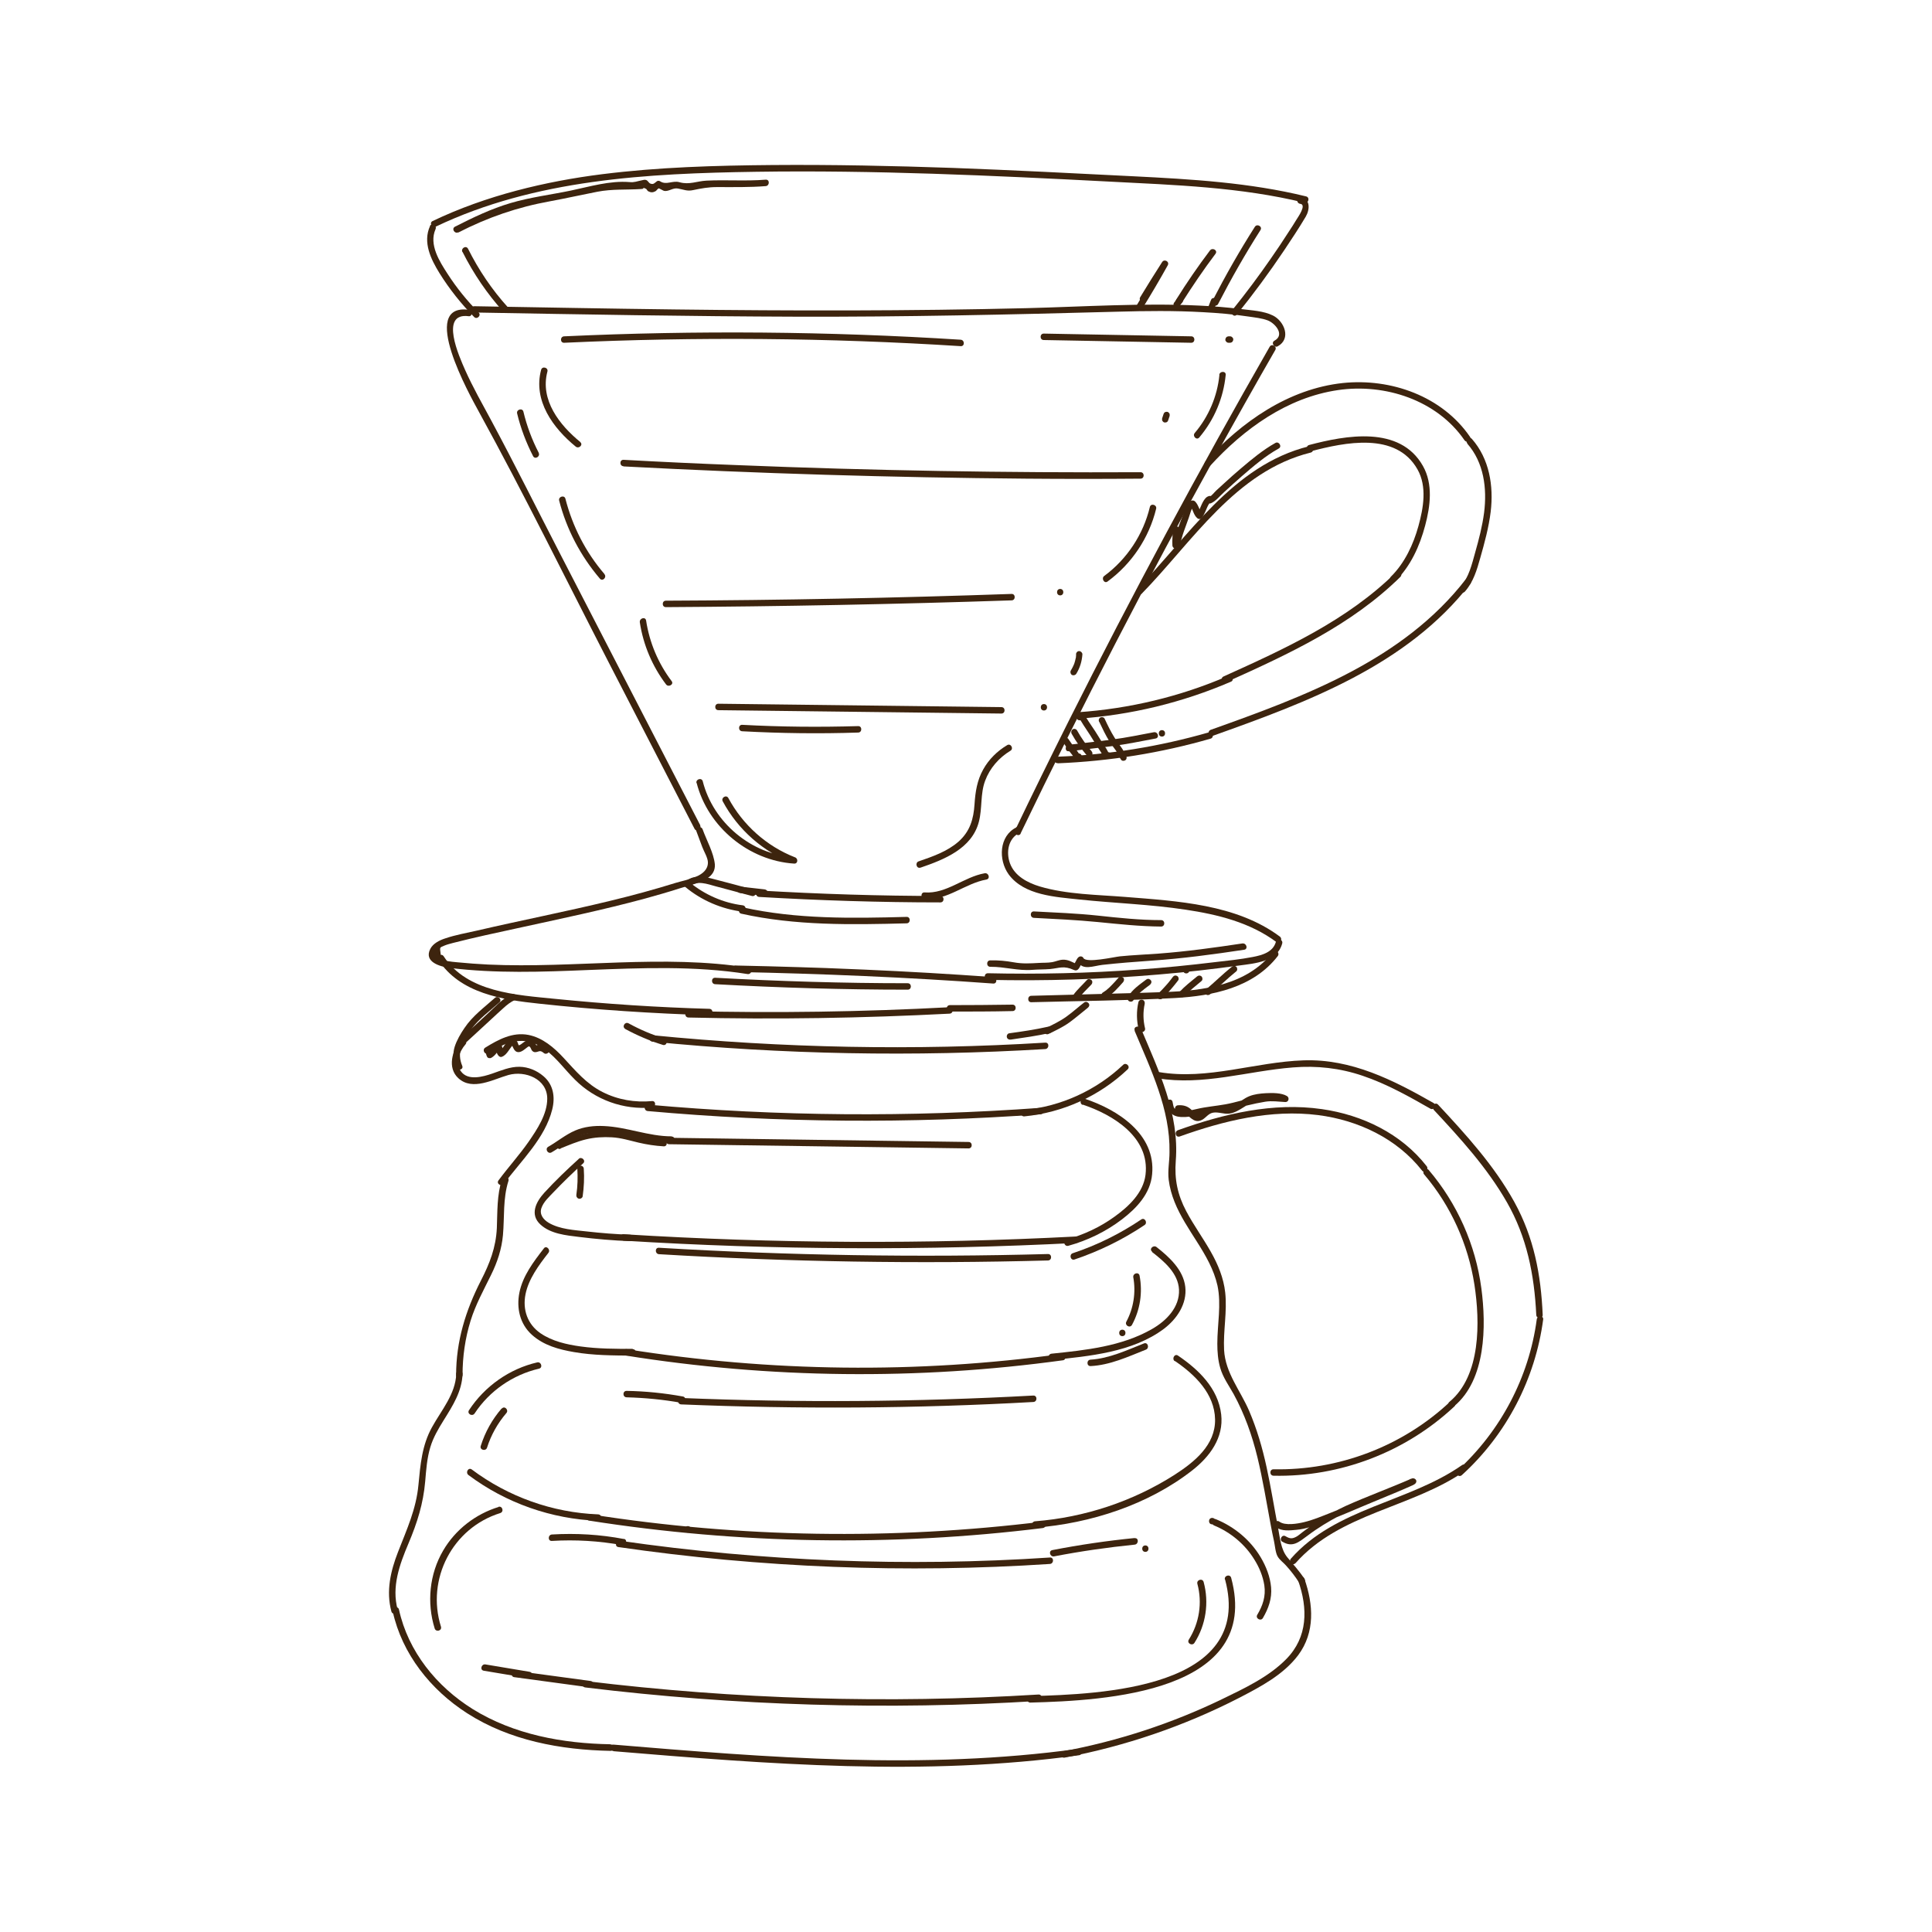 <?xml version="1.0" encoding="UTF-8"?><svg xmlns="http://www.w3.org/2000/svg" viewBox="0 0 120 120"><defs><style>.w{fill:#3d240e;}</style></defs><g id="a"/><g id="b"/><g id="c"/><g id="d"/><g id="e"/><g id="f"><g><path class="w" d="M63.39,51.77c3.82-7.94,7.87-15.77,12.13-23.48,1.21-2.19,2.44-4.38,3.69-6.55,.13-.22-.22-.43-.35-.2-4.38,7.64-8.55,15.41-12.5,23.28-1.12,2.24-2.23,4.49-3.31,6.75-.11,.23,.23,.43,.35,.2h0Z"/><path class="w" d="M43.5,51.27l-8.74-16.93c-1.41-2.73-2.78-5.49-4.23-8.19-.57-1.06-1.16-2.09-1.65-3.19-.35-.8-1.6-3.56,.23-3.32,.25,.03,.25-.37,0-.4-3.13-.4,.08,5.32,.62,6.31,2.82,5.13,5.4,10.4,8.08,15.6l5.33,10.33c.12,.23,.46,.03,.35-.2h0Z"/><path class="w" d="M27.06,14.08c6.18-2.95,13.16-3.31,19.9-3.41,7.32-.11,14.64,.23,21.96,.61,4.05,.21,8.14,.34,12.1,1.31,.25,.06,.36-.32,.11-.39-3.51-.86-7.12-1.07-10.71-1.25-3.74-.19-7.48-.38-11.22-.52-3.74-.13-7.49-.21-11.23-.18-3.53,.03-7.07,.13-10.57,.57s-7.21,1.32-10.53,2.91c-.23,.11-.03,.46,.2,.35h0Z"/><path class="w" d="M38.73,28.97c8.33,.44,16.67,.69,25.01,.76,2.37,.02,4.73,.02,7.1,0,.26,0,.26-.4,0-.4-8.34,.04-16.68-.1-25.02-.44-2.36-.09-4.73-.2-7.09-.33-.26-.01-.26,.39,0,.4h0Z"/><path class="w" d="M41.36,37.71c7.16-.04,14.32-.18,21.47-.42,.26,0,.26-.41,0-.4-7.16,.25-14.31,.39-21.47,.42-.26,0-.26,.4,0,.4h0Z"/><path class="w" d="M44.62,44.11l17.58,.21c.26,0,.26-.4,0-.4l-17.58-.21c-.26,0-.26,.4,0,.4h0Z"/><path class="w" d="M29.47,19.41c6.67,.12,13.34,.24,20.01,.26,6.65,.02,13.29-.13,19.93-.31,1.77-.05,3.54-.07,5.31,.03,.94,.05,1.89,.13,2.82,.27,.4,.06,.83,.1,1.2,.24,.45,.17,1.09,.89,.42,1.26-.23,.12-.02,.47,.2,.35,.86-.47,.41-1.56-.29-1.91-.58-.29-1.32-.32-1.95-.4-.88-.11-1.76-.18-2.64-.22-3.57-.17-7.15,.07-10.71,.16-7.29,.18-14.58,.17-21.88,.08-4.14-.05-8.29-.13-12.43-.2-.26,0-.26,.4,0,.4h0Z"/><path class="w" d="M35.04,21.29c8.21-.38,16.43-.31,24.63,.21,.26,.02,.26-.38,0-.4-8.2-.52-16.42-.59-24.63-.21-.26,.01-.26,.41,0,.4h0Z"/><path class="w" d="M64.83,21.12l9.16,.17c.26,0,.26-.4,0-.4l-9.16-.17c-.26,0-.26,.4,0,.4h0Z"/><path class="w" d="M47.15,55.71c3.75,.22,7.51,.34,11.26,.34,.26,0,.26-.4,0-.4-3.76,0-7.51-.12-11.26-.34-.26-.02-.26,.38,0,.4h0Z"/><path class="w" d="M42.76,63.2c5.41,.13,10.82,.04,16.22-.24,.26-.01,.26-.41,0-.4-5.4,.29-10.81,.37-16.22,.24-.26,0-.26,.39,0,.4h0Z"/><path class="w" d="M40.52,64.7c8.11,.8,16.27,.95,24.4,.46,.26-.02,.26-.42,0-.4-8.13,.5-16.3,.34-24.4-.46-.26-.03-.25,.37,0,.4h0Z"/><path class="w" d="M40.23,69.01c8.12,.73,16.28,.79,24.41,.2,.26-.02,.26-.42,0-.4-8.13,.59-16.29,.53-24.41-.2-.26-.02-.25,.38,0,.4h0Z"/><path class="w" d="M41.56,71.07l18.6,.26c.26,0,.26-.4,0-.4l-18.6-.26c-.26,0-.26,.4,0,.4h0Z"/><path class="w" d="M38.74,77.06c9.36,.58,18.76,.62,28.12,.14,.26-.01,.26-.41,0-.4-9.37,.49-18.76,.44-28.12-.14-.26-.02-.26,.38,0,.4h0Z"/><path class="w" d="M38.83,84.19c9,1.44,18.16,1.54,27.19,.3,.25-.03,.15-.42-.11-.39-8.95,1.23-18.06,1.12-26.98-.3-.25-.04-.36,.35-.11,.39h0Z"/><path class="w" d="M42.31,87.23c7.29,.3,14.59,.26,21.87-.15,.26-.01,.26-.41,0-.4-7.28,.4-14.58,.45-21.87,.15-.26-.01-.26,.39,0,.4h0Z"/><path class="w" d="M36.6,94.45c9.32,1.46,18.81,1.62,28.17,.46,.25-.03,.26-.43,0-.4-9.32,1.15-18.79,1.01-28.07-.45-.25-.04-.36,.35-.11,.39h0Z"/><path class="w" d="M38.4,96.09c8.87,1.29,17.86,1.64,26.81,1.05,.26-.02,.26-.42,0-.4-8.91,.59-17.86,.24-26.7-1.04-.25-.04-.36,.35-.11,.39h0Z"/><path class="w" d="M36.35,104.81c9.34,1.14,18.76,1.42,28.15,.84,.26-.02,.26-.42,0-.4-9.39,.58-18.81,.3-28.15-.84-.25-.03-.25,.37,0,.4h0Z"/><path class="w" d="M38.1,108.77c9.62,.8,19.32,1.58,28.93,.25,.25-.04,.15-.42-.11-.39-9.57,1.32-19.24,.53-28.82-.27-.26-.02-.26,.38,0,.4h0Z"/><path class="w" d="M66.94,44.64c3.29-.22,6.5-1,9.52-2.3,.24-.1,.03-.45-.2-.35-2.96,1.28-6.11,2.03-9.32,2.25-.26,.02-.26,.42,0,.4h0Z"/><path class="w" d="M70.9,36.89c3.16-3.23,5.83-7.62,10.51-8.78,.25-.06,.14-.45-.11-.39-4.75,1.18-7.46,5.59-10.68,8.88-.18,.18,.1,.47,.28,.28h0Z"/><path class="w" d="M75.15,28.95c2.1-2.31,4.8-4.26,7.95-4.72,2.92-.43,6.15,.62,7.86,3.11,.14,.21,.49,.01,.35-.2-1.73-2.53-4.91-3.66-7.9-3.35-3.38,.36-6.31,2.42-8.54,4.88-.17,.19,.11,.47,.28,.28h0Z"/><path class="w" d="M65.7,47.41c3.22-.13,6.4-.64,9.49-1.53,.25-.07,.14-.46-.11-.39-3.06,.88-6.21,1.39-9.39,1.51-.26,.01-.26,.41,0,.4h0Z"/><path class="w" d="M75.31,45.71c5.86-2.09,12.08-4.37,16.02-9.46,.16-.2-.13-.49-.28-.28-3.9,5.04-10.04,7.29-15.85,9.36-.24,.09-.14,.47,.11,.39h0Z"/><path class="w" d="M76.19,42.36c3.84-1.73,7.75-3.53,10.79-6.53,.18-.18-.1-.46-.28-.28-3.01,2.98-6.9,4.75-10.71,6.47-.23,.11-.03,.45,.2,.35h0Z"/><path class="w" d="M81.42,28.03c2.1-.55,5.29-1.23,6.62,1.12,.61,1.07,.37,2.41,.06,3.53s-.84,2.28-1.71,3.14c-.18,.18,.1,.46,.28,.28,.95-.94,1.51-2.18,1.85-3.46,.32-1.2,.5-2.57-.14-3.7-1.43-2.53-4.79-1.9-7.07-1.3-.25,.07-.14,.45,.11,.39h0Z"/><path class="w" d="M91.13,27.55c1.04,1.17,1.24,2.79,1.05,4.29-.11,.84-.32,1.65-.55,2.46-.21,.75-.39,1.55-.92,2.16-.17,.19,.11,.48,.28,.28,.52-.59,.74-1.33,.95-2.08,.27-.95,.53-1.9,.65-2.88,.19-1.6-.08-3.28-1.17-4.52-.17-.19-.45,.09-.28,.28h0Z"/><path class="w" d="M80.76,12.66c.42,.05-.15,.84-.24,.99-.16,.26-.32,.52-.49,.77-.35,.55-.72,1.1-1.09,1.63-.76,1.1-1.56,2.17-2.4,3.21-.16,.2,.12,.48,.28,.28,1.04-1.29,2.02-2.62,2.94-3.99,.46-.69,.92-1.38,1.34-2.09,.26-.44,.31-1.13-.34-1.2-.26-.03-.25,.37,0,.4h0Z"/><path class="w" d="M75.66,18.88c.81-1.57,1.68-3.1,2.63-4.59,.14-.22-.21-.42-.35-.2-.95,1.49-1.82,3.02-2.63,4.59-.12,.23,.23,.43,.35,.2h0Z"/><path class="w" d="M73.41,18.8c.66-1.04,1.35-2.06,2.09-3.04,.15-.21-.19-.41-.35-.2-.74,.98-1.44,2-2.09,3.04-.14,.22,.21,.42,.35,.2h0Z"/><path class="w" d="M71.17,18.66c.44-.73,.9-1.46,1.36-2.18l-.35-.2c-.52,.92-1.05,1.82-1.6,2.72-.14,.22,.21,.42,.35,.2,.55-.89,1.09-1.8,1.6-2.72,.13-.23-.21-.42-.35-.2-.46,.72-.92,1.45-1.36,2.18-.13,.22,.21,.42,.35,.2h0Z"/><path class="w" d="M73.13,18.53l-.22,.29s-.02,.05-.02,.07c0,.03,0,.05,0,.08,.01,.05,.05,.1,.09,.12,.05,.02,.1,.04,.15,.02l.05-.02s.05-.04,.07-.07l.22-.29s.02-.05,.02-.07c0-.03,0-.05,0-.08-.01-.05-.05-.1-.09-.12-.05-.02-.1-.04-.15-.02l-.05,.02s-.05,.04-.07,.07h0Z"/><path class="w" d="M75.21,18.65l-.14,.36s0,.05,0,.08c0,.03,0,.05,.02,.07,.02,.04,.07,.08,.12,.09,.05,.01,.11,0,.15-.02l.04-.03s.04-.05,.05-.09l.14-.36s0-.05,0-.08c0-.03,0-.05-.02-.07-.02-.04-.07-.08-.12-.09-.05-.01-.11,0-.15,.02l-.04,.03s-.04,.05-.05,.09h0Z"/><path class="w" d="M26.71,14.04c-.46,1.01,.05,2.06,.59,2.93,.61,.98,1.34,1.9,2.15,2.72,.18,.18,.46-.1,.28-.28-.72-.73-1.37-1.53-1.93-2.4-.5-.77-1.17-1.82-.75-2.77,.11-.23-.24-.44-.35-.2h0Z"/><path class="w" d="M28.73,15.65c.68,1.35,1.53,2.6,2.54,3.72,.17,.19,.45-.09,.28-.28-.99-1.09-1.82-2.32-2.48-3.64-.12-.23-.46-.03-.35,.2h0Z"/><path class="w" d="M37.54,35.65c-1.16-1.35-1.98-2.95-2.42-4.67-.06-.25-.45-.14-.39,.11,.46,1.79,1.33,3.44,2.53,4.85,.17,.2,.45-.09,.28-.28h0Z"/><path class="w" d="M33.46,28.12c-.42-.81-.74-1.67-.95-2.55-.06-.25-.45-.14-.39,.11,.22,.92,.56,1.81,.99,2.65,.12,.23,.46,.03,.35-.2h0Z"/><path class="w" d="M36.05,27.46c-1.29-1.05-2.52-2.61-2.05-4.38,.07-.25-.32-.36-.39-.11-.51,1.91,.74,3.62,2.15,4.77,.2,.16,.48-.12,.28-.28h0Z"/><path class="w" d="M41.72,42.31c-.84-1.11-1.38-2.4-1.59-3.77-.04-.25-.42-.15-.39,.11,.21,1.4,.78,2.74,1.63,3.86,.15,.2,.5,0,.35-.2h0Z"/><path class="w" d="M43.27,48.63c.7,2.74,3.24,4.83,6.06,5.01,.24,.01,.25-.32,.05-.39-1.77-.69-3.24-2.01-4.14-3.68-.12-.23-.47-.03-.35,.2,.95,1.77,2.51,3.14,4.38,3.86l.05-.39c-2.65-.16-5.02-2.15-5.67-4.71-.06-.25-.45-.14-.39,.11h0Z"/><path class="w" d="M57.18,53.89c1.46-.5,3.19-1.18,3.62-2.85,.22-.84,.08-1.73,.39-2.55,.29-.78,.86-1.43,1.57-1.86,.22-.13,.02-.48-.2-.35-.62,.37-1.14,.88-1.49,1.51-.38,.68-.49,1.39-.54,2.16-.06,.93-.28,1.69-1,2.33-.7,.61-1.6,.92-2.47,1.22-.24,.08-.14,.47,.11,.39h0Z"/><path class="w" d="M68.79,36.12c1.5-1.1,2.58-2.71,3.02-4.52,.06-.25-.33-.36-.39-.11-.41,1.71-1.42,3.24-2.83,4.28-.21,.15,0,.5,.2,.35h0Z"/><path class="w" d="M75.74,23.29c-.13,1.32-.67,2.59-1.53,3.6-.17,.2,.12,.48,.28,.28,.93-1.1,1.5-2.45,1.64-3.88,.03-.26-.38-.25-.4,0h0Z"/><path class="w" d="M72.56,26.1l.09-.27s0-.05,0-.08c0-.03,0-.05-.02-.07-.01-.02-.03-.04-.05-.06-.02-.02-.04-.03-.07-.04-.05-.01-.11,0-.15,.02l-.04,.03s-.04,.05-.05,.09l-.09,.27s0,.05,0,.08c0,.03,0,.05,.02,.07,.01,.02,.03,.04,.05,.06,.02,.02,.04,.03,.07,.04,.05,.01,.11,0,.15-.02l.04-.03s.04-.05,.05-.09h0Z"/><path class="w" d="M76.4,20.89h-.09s-.05,0-.08,.02c-.02,0-.05,.02-.06,.04-.02,.02-.03,.04-.04,.06-.01,.02-.02,.05-.02,.08v.05s.03,.06,.06,.09c.04,.04,.09,.06,.14,.06h.09s.05,0,.08-.02c.02,0,.05-.02,.06-.04,.02-.02,.03-.04,.04-.06,.01-.02,.02-.05,.02-.08v-.05s-.03-.06-.06-.09c-.04-.04-.09-.06-.14-.06h0Z"/><path class="w" d="M65.85,36.98c.26,0,.26-.4,0-.4s-.26,.4,0,.4h0Z"/><path class="w" d="M66.84,40.63s0,.1-.01,.15c0,.01,0,.01,0,0v.04s-.01,.05-.02,.08c-.02,.09-.04,.18-.07,.27-.01,.04-.03,.09-.05,.13,0,0-.03,.08-.02,.04l-.02,.05c-.04,.09-.09,.17-.14,.26-.05,.09-.02,.22,.07,.27s.21,.02,.27-.07c.23-.37,.35-.78,.38-1.21,0-.1-.1-.2-.2-.2-.11,0-.19,.09-.2,.2h0Z"/><path class="w" d="M64.84,44.13c.26,0,.26-.4,0-.4s-.26,.4,0,.4h0Z"/><path class="w" d="M75.29,94.68c.26,0,.26-.4,0-.4s-.26,.4,0,.4h0Z"/><path class="w" d="M42.72,95.19c.26,0,.26-.4,0-.4s-.26,.4,0,.4h0Z"/><path class="w" d="M56.31,56.95c-3.4,.09-6.82,.15-10.16-.59-.25-.06-.36,.33-.11,.39,3.37,.75,6.83,.69,10.27,.6,.26,0,.26-.41,0-.4h0Z"/><path class="w" d="M45.7,60.37c5.33,.11,10.66,.33,15.99,.72,.26,.02,.26-.38,0-.4-5.32-.39-10.65-.61-15.99-.72-.26,0-.26,.39,0,.4h0Z"/><path class="w" d="M38.83,63.91c.74,.4,1.53,.74,2.34,.99,.25,.08,.35-.31,.11-.39-.78-.24-1.53-.56-2.24-.95-.23-.12-.43,.22-.2,.35h0Z"/><path class="w" d="M70.47,64.02c1.01,2.41,2.22,4.88,2.17,7.55,0,.58-.12,1.13-.05,1.71,.06,.48,.19,.94,.37,1.39,.35,.87,.88,1.66,1.38,2.45,.54,.85,1.06,1.74,1.28,2.73,.25,1.18-.01,2.41-.01,3.61,0,.5,.04,1.02,.18,1.5,.17,.6,.54,1.1,.84,1.64,.67,1.23,1.14,2.55,1.47,3.91s.56,2.78,.82,4.17c.07,.35,.13,.7,.21,1.04,.06,.27,.09,.73,.23,.96,.12,.21,.35,.37,.51,.55,.3,.33,.57,.68,.81,1.05,.14,.22,.48,.02,.35-.2-.32-.5-.7-.9-1.07-1.35-.41-.5-.46-1.22-.58-1.85-.24-1.25-.44-2.51-.71-3.75s-.6-2.36-1.08-3.49c-.55-1.28-1.48-2.36-1.56-3.79-.06-1.19,.2-2.38,.07-3.57-.1-.91-.45-1.75-.9-2.54-.48-.85-1.06-1.64-1.52-2.51-.54-1.02-.74-1.98-.65-3.13,.23-2.91-1.06-5.6-2.16-8.21-.1-.23-.49-.13-.39,.11h0Z"/><path class="w" d="M66.12,109.17c3.76-.71,7.41-1.95,10.82-3.7,1.33-.69,2.76-1.43,3.69-2.66,1.06-1.42,.95-3.15,.39-4.75-.08-.24-.47-.14-.39,.11,.61,1.73,.61,3.51-.74,4.88-1.09,1.11-2.59,1.81-3.97,2.48-3.14,1.52-6.48,2.61-9.91,3.25-.25,.05-.15,.43,.11,.39h0Z"/><path class="w" d="M80.46,97.1c2.75-3.13,7.25-3.44,10.55-5.75,.21-.15,0-.49-.2-.35-3.33,2.33-7.85,2.65-10.63,5.81-.17,.19,.11,.48,.28,.28h0Z"/><path class="w" d="M79.1,91.66c4.14,.09,8.21-1.47,11.23-4.3,.19-.18-.09-.46-.28-.28-2.95,2.76-6.91,4.26-10.95,4.18-.26,0-.26,.39,0,.4h0Z"/><path class="w" d="M71.88,66.97c2.85,.48,5.61-.45,8.43-.67,1.48-.12,2.92,.04,4.33,.52,1.48,.5,2.85,1.27,4.2,2.04,.22,.13,.43-.22,.2-.35-2.51-1.43-5.1-2.75-8.07-2.65-3.01,.1-5.96,1.24-8.98,.73-.25-.04-.36,.34-.11,.39h0Z"/><path class="w" d="M73.27,70.59c2.74-.98,5.67-1.7,8.6-1.33,2.49,.32,4.89,1.45,6.46,3.45,.16,.2,.44-.08,.28-.28-1.58-2.02-3.99-3.18-6.5-3.54-3.04-.44-6.1,.29-8.95,1.31-.24,.09-.14,.47,.11,.39h0Z"/><path class="w" d="M71.14,96.39c.26,0,.26-.4,0-.4s-.26,.4,0,.4h0Z"/><path class="w" d="M88.46,72.95c1.65,1.94,2.73,4.33,3.12,6.85,.35,2.29,.41,5.64-1.55,7.27-.2,.16,.09,.45,.28,.28,1.99-1.65,2.01-4.99,1.7-7.33-.36-2.71-1.5-5.27-3.27-7.35-.17-.2-.45,.09-.28,.28h0Z"/><path class="w" d="M89.02,68.9c1.68,1.8,3.35,3.63,4.58,5.78s1.7,4.48,1.82,6.99c.01,.26,.41,.26,.4,0-.11-2.5-.54-4.79-1.76-7.01-1.25-2.26-2.99-4.17-4.74-6.05-.18-.19-.46,.09-.28,.28h0Z"/><path class="w" d="M69.71,82.99c.26,0,.26-.4,0-.4s-.26,.4,0,.4h0Z"/><path class="w" d="M95.45,81.95c-.48,3.6-2.25,6.95-4.93,9.39-.19,.17,.09,.46,.28,.28,2.77-2.52,4.56-5.97,5.05-9.67,.03-.25-.37-.25-.4,0h0Z"/><path class="w" d="M28.63,64.6c-.55,.63-.86,1.73-.16,2.37,.88,.81,2.18,.06,3.11-.2,1.04-.29,2.41,.24,2.41,1.47,0,.97-.63,1.91-1.16,2.68-.58,.83-1.27,1.59-1.87,2.4-.15,.21,.19,.41,.35,.2,1.07-1.45,2.54-2.81,2.99-4.61,.19-.76,.08-1.54-.55-2.07-.41-.35-.94-.57-1.48-.58-.59-.01-1.14,.23-1.69,.42-.58,.2-1.53,.47-1.96-.15-.36-.52-.08-1.24,.29-1.66,.17-.19-.11-.48-.28-.28h0Z"/><path class="w" d="M31.18,73.24c-.32,.99-.28,2.01-.32,3.04-.06,1.21-.44,2.19-.99,3.26-.95,1.86-1.54,3.77-1.54,5.87,0,.26,.4,.26,.4,0,0-1.15,.16-2.28,.5-3.38,.31-1,.81-1.9,1.27-2.84,.39-.79,.66-1.6,.74-2.48,.1-1.13-.01-2.26,.34-3.36,.08-.25-.31-.35-.39-.11h0Z"/><path class="w" d="M28.34,85.33c-.05,1.27-.92,2.25-1.51,3.32-.62,1.12-.72,2.32-.84,3.58-.14,1.51-.73,2.78-1.27,4.17-.46,1.18-.75,2.43-.41,3.69,.07,.25,.45,.14,.39-.11-.39-1.42,.12-2.81,.67-4.11s.92-2.48,1.04-3.86c.06-.71,.11-1.44,.32-2.13,.18-.6,.5-1.14,.83-1.67,.56-.9,1.13-1.78,1.17-2.87,.01-.26-.39-.26-.4,0h0Z"/><path class="w" d="M37.92,108.34c-2.96-.05-6-.6-8.55-2.18-2.25-1.4-4.02-3.58-4.59-6.19-.06-.25-.44-.14-.39,.11,.58,2.65,2.36,4.88,4.62,6.33,2.64,1.7,5.82,2.28,8.91,2.34,.26,0,.26-.4,0-.4h0Z"/><path class="w" d="M30.33,65.41c.99-.62,2.01-1.08,3.14-.47,.92,.5,1.51,1.4,2.24,2.12,1.26,1.26,3.02,1.89,4.79,1.73,.25-.02,.26-.42,0-.4-1.06,.1-2.12-.08-3.07-.56-1.01-.51-1.68-1.32-2.43-2.13-.59-.64-1.31-1.25-2.18-1.42-.99-.19-1.87,.29-2.68,.79-.22,.14-.02,.48,.2,.35h0Z"/><path class="w" d="M41.71,70.58c-1.43,0-2.77-.58-4.2-.64-.61-.03-1.23,.04-1.79,.28-.6,.26-1.11,.69-1.67,1.01-.22,.13-.02,.47,.2,.35,.52-.3,.99-.69,1.53-.95,.62-.29,1.32-.33,2-.27,1.33,.12,2.59,.62,3.93,.63,.26,0,.26-.4,0-.4h0Z"/><path class="w" d="M35.95,71.98c-.74,.67-1.46,1.36-2.14,2.1-.52,.57-.92,1.36-.24,1.98,.63,.58,1.59,.67,2.41,.77,1.05,.13,2.1,.22,3.15,.26,.26,0,.26-.39,0-.4-.89-.03-1.77-.1-2.66-.2-.79-.09-1.69-.13-2.39-.54-.33-.2-.59-.52-.45-.92s.48-.69,.75-.98c.59-.62,1.21-1.22,1.84-1.79,.19-.17-.09-.45-.28-.28h0Z"/><path class="w" d="M39.3,83.78c-1.08,0-2.16,0-3.24-.15-.86-.12-1.76-.32-2.49-.82-.81-.56-1.12-1.47-.93-2.42s.82-1.8,1.42-2.57c.16-.2-.13-.49-.28-.28-.64,.83-1.31,1.7-1.52,2.75-.19,.96,.03,1.94,.77,2.61s1.69,.92,2.62,1.08c1.21,.21,2.43,.21,3.65,.22,.26,0,.26-.4,0-.4h0Z"/><path class="w" d="M33.37,84.62c-1.73,.4-3.26,1.48-4.24,2.97-.14,.22,.2,.42,.35,.2,.92-1.4,2.37-2.4,4-2.78,.25-.06,.14-.44-.11-.39h0Z"/><path class="w" d="M31.16,87.48c-.59,.68-1.03,1.47-1.3,2.33-.08,.25,.31,.35,.39,.11,.25-.79,.66-1.52,1.2-2.15,.17-.19-.11-.48-.28-.28h0Z"/><path class="w" d="M29.1,91.62c2.33,1.74,5.15,2.73,8.05,2.84,.26,0,.26-.39,0-.4-2.84-.11-5.58-1.09-7.85-2.79-.21-.15-.41,.19-.2,.35h0Z"/><path class="w" d="M30.97,93.6c-1.43,.44-2.68,1.4-3.44,2.7-.86,1.46-1.03,3.25-.53,4.85,.08,.24,.46,.14,.39-.11-.93-2.96,.72-6.14,3.68-7.06,.25-.08,.14-.46-.11-.39h0Z"/><path class="w" d="M38.75,95.59c-1.47-.28-2.97-.37-4.47-.28-.26,.02-.26,.42,0,.4,1.46-.09,2.93,0,4.36,.26,.25,.05,.36-.34,.11-.39h0Z"/><path class="w" d="M31.93,104.17l4.65,.63c.25,.03,.36-.35,.11-.39l-4.65-.63c-.25-.03-.36,.35-.11,.39h0Z"/><path class="w" d="M42.42,86.74c-1.15-.21-2.32-.33-3.5-.35-.26,0-.26,.39,0,.4,1.14,.03,2.27,.14,3.39,.34,.25,.04,.36-.34,.11-.39h0Z"/><path class="w" d="M30.04,103.77l2.75,.46c.25,.04,.36-.34,.11-.39l-2.75-.46c-.25-.04-.36,.34-.11,.39h0Z"/><path class="w" d="M59,62.83c1.3,0,2.59,0,3.89-.03,.26,0,.26-.4,0-.4-1.29,.02-2.59,.03-3.89,.03-.26,0-.26,.4,0,.4h0Z"/><path class="w" d="M65.1,63.77c-.8,.18-1.61,.3-2.42,.41-.11,.02-.17,.15-.14,.25,.03,.11,.14,.16,.25,.14,.81-.12,1.62-.23,2.42-.41,.25-.06,.14-.44-.11-.39h0Z"/><path class="w" d="M69.76,66.14c-1.67,1.58-3.85,2.58-6.14,2.8-.25,.02-.26,.42,0,.4,2.4-.23,4.67-1.26,6.42-2.92,.19-.18-.1-.46-.28-.28h0Z"/><path class="w" d="M67.25,68.61c1.89,.63,4.18,2.03,3.9,4.36-.14,1.12-1.04,1.96-1.91,2.59-.91,.66-1.92,1.13-3,1.43-.25,.07-.14,.45,.11,.39,1.2-.33,2.33-.88,3.32-1.63,.92-.7,1.78-1.6,1.89-2.81,.24-2.5-2.14-4.02-4.2-4.7-.24-.08-.35,.3-.11,.39h0Z"/><path class="w" d="M71.55,77.76c.75,.58,1.63,1.32,1.68,2.34,.05,1.1-.8,1.95-1.68,2.45-1.88,1.08-4.12,1.31-6.24,1.53-.25,.03-.26,.43,0,.4,2.35-.25,5.03-.48,6.99-1.95,.8-.61,1.44-1.55,1.32-2.6s-.98-1.84-1.78-2.47c-.2-.16-.49,.12-.28,.28h0Z"/><path class="w" d="M72.97,84.53c1.24,.84,2.47,2.03,2.5,3.63s-1.3,2.66-2.51,3.44c-2.6,1.66-5.6,2.65-8.67,2.89-.25,.02-.26,.42,0,.4,3.44-.27,7.02-1.42,9.76-3.56,1.09-.85,1.97-2.03,1.8-3.48-.19-1.62-1.4-2.78-2.68-3.65-.21-.15-.41,.2-.2,.35h0Z"/><path class="w" d="M76.09,98.1c1.83,6.79-7.73,7.13-12.09,7.25-.26,0-.26,.41,0,.4,4.65-.12,14.39-.62,12.47-7.75-.07-.25-.45-.14-.39,.11h0Z"/><path class="w" d="M70.48,95.53c-1.72,.17-3.42,.42-5.12,.75-.25,.05-.15,.43,.11,.39,1.66-.32,3.33-.56,5.01-.73,.25-.03,.26-.43,0-.4h0Z"/><path class="w" d="M75.41,94.75c1.02,.42,1.91,1.16,2.49,2.1,.31,.49,.54,1.04,.63,1.62,.1,.68-.1,1.26-.44,1.83-.13,.22,.22,.42,.35,.2,.35-.6,.57-1.21,.51-1.91-.06-.66-.31-1.3-.65-1.87-.64-1.07-1.63-1.89-2.78-2.36-.24-.1-.34,.29-.11,.39h0Z"/><path class="w" d="M70.89,75.74c-1.32,.89-2.75,1.6-4.26,2.1-.24,.08-.14,.47,.11,.39,1.54-.52,3.01-1.24,4.35-2.14,.21-.14,.01-.49-.2-.35h0Z"/><path class="w" d="M46.1,45.42c2.4,.13,4.8,.16,7.2,.08,.26,0,.26-.41,0-.4-2.4,.07-4.8,.05-7.2-.08-.26-.01-.26,.39,0,.4h0Z"/><path class="w" d="M57.43,55.84c1.41,.1,2.5-.97,3.84-1.21,.25-.05,.15-.43-.11-.39-1.3,.23-2.37,1.29-3.73,1.19-.26-.02-.26,.38,0,.4h0Z"/><path class="w" d="M47.48,55.24l-1.5-.17c-.11-.01-.2,.1-.2,.2,0,.12,.09,.19,.2,.2l1.5,.17c.11,.01,.2-.1,.2-.2,0-.12-.09-.19-.2-.2h0Z"/><path class="w" d="M40.93,77.9c8.04,.48,16.11,.61,24.16,.39,.26,0,.26-.41,0-.4-8.06,.22-16.12,.09-24.16-.39-.26-.02-.26,.38,0,.4h0Z"/><path class="w" d="M70.39,79.33c.17,.94,.02,1.92-.43,2.76-.12,.23,.22,.43,.35,.2,.51-.94,.67-2.02,.47-3.06-.05-.25-.43-.15-.39,.11h0Z"/><path class="w" d="M74.37,98.37c.32,1.18,.12,2.44-.53,3.47-.14,.22,.21,.42,.35,.2,.71-1.11,.92-2.5,.57-3.78-.07-.25-.45-.14-.39,.11h0Z"/><path class="w" d="M35.86,72.6c.03,.53,.02,1.07-.06,1.6-.02,.11,.03,.21,.14,.25,.09,.03,.23-.03,.25-.14,.08-.57,.11-1.14,.07-1.71,0-.11-.09-.2-.2-.2-.1,0-.21,.09-.2,.2h0Z"/><path class="w" d="M63.13,51.39c-1.08,.53-1.13,2.02-.48,2.92,.96,1.31,2.93,1.4,4.39,1.56,2.19,.23,4.41,.3,6.59,.63,2,.3,4.01,.79,5.66,2.02,.21,.15,.41-.19,.2-.35-2.7-2.01-6.36-2.2-9.6-2.46-1.74-.14-3.62-.15-5.31-.65-.76-.23-1.56-.65-1.85-1.44-.25-.69-.11-1.54,.59-1.89,.23-.11,.03-.46-.2-.35h0Z"/><path class="w" d="M61.37,60.86c3.53,.08,7.06-.03,10.58-.33,1.68-.14,3.35-.33,5.01-.56,.97-.13,2.38-.23,2.68-1.37,.07-.25-.32-.36-.39-.11-.17,.65-.86,.84-1.44,.95-.77,.15-1.57,.23-2.35,.32-1.57,.19-3.15,.35-4.73,.46-3.12,.23-6.24,.3-9.37,.23-.26,0-.26,.39,0,.4h0Z"/><path class="w" d="M79.08,59.11c-1.62,2.09-4.34,2.43-6.81,2.51-2.74,.1-5.47,.15-8.21,.23-.26,0-.26,.41,0,.4,2.97-.08,5.95-.1,8.91-.26,2.35-.13,4.87-.64,6.39-2.6,.16-.2-.13-.49-.28-.28h0Z"/><path class="w" d="M71.12,63.87c-.12-.5-.13-1.02-.02-1.52,.02-.11-.03-.22-.14-.25-.1-.03-.22,.03-.25,.14-.13,.57-.12,1.16,.02,1.73,.06,.25,.45,.14,.39-.11h0Z"/><path class="w" d="M46.13,56.23c-1.21-.15-2.36-.66-3.3-1.43v.28c.41-.44,1.14-.16,1.62-.03l2.25,.6c.25,.07,.36-.32,.11-.39-.85-.23-1.7-.46-2.56-.68-.56-.15-1.26-.26-1.7,.22-.07,.07-.09,.21,0,.28,1.02,.85,2.26,1.38,3.58,1.55,.25,.03,.25-.37,0-.4h0Z"/><path class="w" d="M43.25,51.62l.37,.99c.09,.25,.36,.69,.35,.97-.01,.88-1.33,1.05-1.98,1.25-1.35,.42-2.71,.79-4.08,1.12-2.75,.67-5.53,1.21-8.28,1.85-.66,.15-1.35,.27-1.99,.49-.34,.11-.74,.31-.91,.64-.43,.83,.62,1.11,1.21,1.19,2.84,.35,5.71,.25,8.57,.13,3.31-.13,6.64-.27,9.92,.25,.25,.04,.36-.35,.11-.39-5.39-.86-10.81,.05-16.23-.2-.63-.03-1.27-.08-1.9-.14-.22-.02-.43-.04-.65-.08-.37-.06-.33,.02-.39-.44-.05-.43-.09-.38,.24-.52,.17-.07,.34-.11,.52-.16,1.33-.34,2.68-.63,4.02-.92,2.65-.58,5.3-1.13,7.92-1.84,.72-.2,1.43-.4,2.14-.63,.56-.18,1.21-.31,1.71-.62,.32-.2,.51-.49,.48-.88-.07-.71-.52-1.5-.76-2.17-.09-.24-.48-.14-.39,.11h0Z"/><path class="w" d="M27.22,59.61c1.35,2.09,3.99,2.49,6.27,2.73,3.51,.38,7.04,.61,10.57,.72,.26,0,.26-.39,0-.4-3.2-.09-6.4-.3-9.59-.62-2.38-.24-5.46-.4-6.91-2.64-.14-.22-.49-.02-.35,.2h0Z"/><path class="w" d="M28.98,64.72l1.54-1.42c.24-.22,.48-.45,.73-.67,.23-.21,.46-.4,.74-.52,.23-.1,.03-.45-.2-.35-.59,.26-1.05,.79-1.51,1.21l-1.58,1.46c-.19,.17,.09,.46,.28,.28h0Z"/><path class="w" d="M67.36,62.25c-.38,.29-.74,.62-1.13,.9s-.85,.5-1.3,.72c-.23,.11-.03,.46,.2,.35,.45-.22,.9-.43,1.3-.72s.75-.6,1.13-.9c.09-.07,.13-.17,.07-.27-.05-.08-.19-.14-.27-.07h0Z"/><path class="w" d="M71.06,83.44c-1.07,.42-2.16,.94-3.32,1.01-.26,.01-.26,.41,0,.4,1.21-.06,2.32-.58,3.43-1.02,.24-.09,.13-.48-.11-.39h0Z"/><path class="w" d="M64.22,57.01c1.32,.07,2.65,.13,3.97,.26s2.62,.27,3.93,.28c.26,0,.26-.4,0-.4-1.32,0-2.63-.14-3.93-.28s-2.65-.19-3.97-.26c-.26-.01-.26,.39,0,.4h0Z"/><path class="w" d="M76.51,60.05c-.56,.45-1.07,.96-1.62,1.42-.08,.07-.07,.21,0,.28,.08,.08,.2,.07,.28,0,.55-.46,1.06-.97,1.62-1.42,.08-.07,.07-.21,0-.28-.08-.08-.2-.07-.28,0h0Z"/><path class="w" d="M74.35,60.65c-.37,.3-.75,.6-1.08,.95-.07,.08-.08,.21,0,.28s.21,.08,.28,0c.33-.34,.71-.64,1.08-.95,.08-.07,.07-.21,0-.28-.09-.08-.2-.07-.28,0h0Z"/><path class="w" d="M73.68,60.46c.26,0,.26-.4,0-.4s-.26,.4,0,.4h0Z"/><path class="w" d="M72.83,60.7l-.05,.07s.03-.04-.01,.01l-.02,.03s-.07,.09-.11,.14c-.07,.09-.15,.18-.23,.27-.16,.18-.32,.35-.49,.51-.08,.07-.08,.21,0,.28s.2,.08,.28,0c.36-.35,.68-.73,.98-1.12,.06-.08,.02-.23-.07-.27-.11-.06-.21-.02-.27,.07h0Z"/><path class="w" d="M71.21,60.83c-.42,.32-.88,.62-1.15,1.09-.05,.09-.02,.22,.07,.27s.22,.03,.27-.07c.03-.05,.07-.11,.1-.16,0,0,.03-.04,.02-.02s.02-.02,.02-.02c.02-.02,.04-.04,.06-.06,.08-.09,.17-.18,.27-.26,.05-.04,.09-.08,.14-.11,0,0,.04-.03,.02-.02s.02-.01,.02-.02l.08-.06c.1-.07,.2-.15,.29-.22,.08-.06,.13-.18,.07-.27-.05-.08-.18-.14-.27-.07h0Z"/><path class="w" d="M69.48,60.72c-.15,.17-.3,.34-.47,.51-.08,.08-.16,.16-.25,.23l-.03,.03s-.04,.03,0,0c-.02,.02-.05,.03-.07,.05-.05,.03-.1,.07-.15,.1-.09,.05-.13,.18-.07,.27s.18,.13,.27,.07c.41-.25,.73-.62,1.05-.98,.07-.08,.08-.21,0-.28-.08-.07-.21-.08-.28,0h0Z"/><path class="w" d="M67.52,60.86c-.28,.31-.59,.58-.84,.92-.06,.08-.02,.23,.07,.27,.1,.06,.21,.02,.27-.07l.02-.03s-.03,.04,0,0l.04-.05s.06-.07,.1-.11c.07-.07,.13-.15,.2-.22,.14-.14,.28-.28,.41-.42,.07-.08,.08-.21,0-.28-.08-.07-.21-.08-.28,0h0Z"/><path class="w" d="M44.42,61.13c3.99,.22,7.96,.34,11.96,.34,.26,0,.26-.4,0-.4-4,0-7.97-.12-11.96-.34-.26-.01-.26,.39,0,.4h0Z"/><path class="w" d="M30.18,65.27c-.01,.13,.01,.24,.07,.36,.04,.1,.19,.12,.27,.07,.27-.15,.41-.43,.58-.67l-.31,.04c.06,.05,.04,.18,.05,.25,.02,.1,.06,.19,.14,.27,.05,.05,.13,.08,.19,.05,.36-.13,.48-.59,.78-.81l-.24-.03c.17,.17,.18,.54,.49,.55,.21,0,.4-.19,.55-.3,.07-.05,.11-.09,.17-.02,.07,.08,.07,.19,.16,.26,.11,.1,.24,.06,.36,.02,.14-.05,.22,0,.33,.09,.19,.17,.48-.12,.28-.28-.11-.09-.22-.18-.36-.21-.1-.03-.33-.04-.41,.04h-.03l.11,.06s-.03-.06-.04-.07c-.03-.05-.05-.1-.08-.15-.08-.1-.2-.18-.33-.19-.23-.02-.39,.15-.56,.27-.04,.03-.1,.04-.13,.07-.11,.08,.06-.02,.07,.04,0-.01-.06-.05-.07-.06-.04-.06-.05-.15-.09-.21s-.08-.13-.14-.18c-.06-.06-.17-.08-.24-.03-.15,.11-.28,.24-.39,.39-.05,.07-.1,.14-.15,.21-.04,.05-.08,.14-.14,.17l.19,.05c-.06-.06-.04-.18-.06-.26-.02-.1-.06-.19-.14-.26-.1-.09-.24-.07-.31,.04-.13,.18-.23,.41-.44,.52l.27,.07c-.02-.05-.02-.11-.01-.16,.03-.26-.37-.25-.4,0h0Z"/><path class="w" d="M30.74,61.98c-.66,.59-1.39,1.12-1.89,1.87-.24,.35-.48,.76-.61,1.17s-.09,.89,.08,1.29c.1,.23,.49,.13,.39-.11-.16-.38-.2-.8-.04-1.19s.38-.76,.61-1.09c.47-.65,1.15-1.13,1.74-1.66,.19-.17-.09-.45-.28-.28h0Z"/><path class="w" d="M34.82,71.33c.52-.21,1.03-.43,1.57-.56s1.08-.16,1.61-.13c.57,.03,1.11,.2,1.66,.33,.51,.12,1.03,.2,1.56,.23,.26,.02,.26-.38,0-.4-1.13-.07-2.2-.52-3.33-.56s-2.13,.3-3.18,.72c-.24,.09-.13,.48,.11,.39h0Z"/><path class="w" d="M72.85,32.88c-.01,.33-.05,.66-.03,.99,0,.13,.12,.23,.25,.19,.15-.04,.18-.16,.23-.29,.08-.25,.14-.51,.23-.76,.1-.29,.21-.57,.31-.86,.05-.12,.17-.65,.3-.68l-.23-.09c.19,.25,.21,.59,.45,.8,.1,.09,.24,.07,.31-.04,.14-.2,.22-.43,.32-.65,.03-.07,.07-.14,.11-.2,.01-.02,.03-.05,.05-.07,.09-.08,.02-.11-.19-.1,.02,.1,.15,.18,.25,.14,.31-.13,.58-.48,.83-.7,.36-.33,.72-.66,1.09-.98,.72-.62,1.46-1.26,2.29-1.72,.23-.12,.02-.47-.2-.35-.77,.43-1.48,1.02-2.15,1.59-.36,.3-.71,.62-1.06,.94-.15,.14-.31,.28-.46,.42-.11,.1-.3,.35-.44,.41l.25,.14c-.04-.29-.32-.24-.48-.07-.26,.29-.32,.69-.54,1l.31-.04c-.12-.1-.12-.22-.18-.36s-.12-.25-.21-.36c-.06-.07-.13-.11-.23-.09-.2,.05-.26,.17-.33,.34-.11,.26-.21,.52-.31,.78-.11,.29-.22,.58-.31,.87-.05,.15-.1,.3-.14,.45,0,.02-.03,.08-.03,.11,0,.09-.08,.08,.05,.04l.25,.19c-.02-.33,.02-.66,.03-.99,0-.26-.39-.26-.4,0h0Z"/><path class="w" d="M66.38,46.67c.91-.12,1.82-.21,2.72-.33s1.78-.3,2.68-.47c.25-.05,.15-.43-.11-.39-.86,.16-1.71,.34-2.57,.45-.91,.13-1.82,.22-2.72,.33-.25,.03-.25,.43,0,.4h0Z"/><path class="w" d="M72.17,45.75c.26,0,.26-.4,0-.4s-.26,.4,0,.4h0Z"/><path class="w" d="M77.16,58.6c-1.73,.26-3.46,.5-5.2,.63-.8,.06-1.6,.09-2.4,.17-.37,.04-2.11,.44-2.27,.1-.06-.12-.23-.12-.31-.04-.15,.14-.16,.33-.31,.47l.24-.03c-.31-.14-.56-.31-.91-.29-.22,.01-.42,.11-.64,.15-.28,.05-.57,.03-.85,.05-.54,.03-1,.06-1.55-.04-.5-.09-.94-.13-1.45-.12-.26,0-.26,.4,0,.4,.88-.01,1.72,.26,2.6,.19,.37-.03,.74-.02,1.11-.05,.59-.06,.85-.23,1.49,.06,.09,.04,.17,.03,.24-.03,.15-.14,.17-.34,.31-.47l-.31-.04c.26,.6,.98,.28,1.52,.22,1-.11,2.01-.19,3.02-.26,1.94-.13,3.87-.39,5.79-.68,.25-.04,.15-.42-.11-.39h0Z"/><path class="w" d="M28.45,14.45c1.85-.95,3.68-1.58,5.72-1.95,.98-.18,1.95-.4,2.93-.59,.93-.18,1.81-.11,2.73-.17,.32-.02-.06-.16,.28-.02,.06,.02,.09,.13,.15,.16,.16,.08,.28,.09,.45,0,.08-.04,.13-.17,.22-.18,.02,0,.29,.16,.33,.16,.3,.04,.53-.21,.85-.15,.35,.06,.57,.18,.93,.1,.53-.11,.95-.19,1.5-.19,1.01,0,2.02,.02,3.02-.06,.25-.02,.26-.42,0-.4-1.23,.1-2.45,0-3.68,.06-.6,.03-1.06,.27-1.67,.1-.43-.13-.82,.2-1.21-.06-.06-.04-.15-.04-.2,0-.15,.11-.21,.22-.41,.14-.1-.04-.14-.18-.26-.22-.09-.03-.18,0-.27,.02-.3,.06-.46,.14-.75,.11-1.24-.1-2.47,.28-3.67,.53s-2.5,.41-3.72,.77-2.34,.9-3.46,1.47c-.23,.12-.03,.46,.2,.35h0Z"/><path class="w" d="M79.62,95.74c.66,.41,1.04,.05,1.6-.36,.62-.47,1.31-.89,2-1.25,1.48-.78,3.1-1.3,4.63-1.96l-.27-.27c.08-.12,.04-.04-.05,0-.08,.03-.16,.07-.23,.11-.24,.11-.49,.21-.73,.32-.45,.19-.9,.38-1.36,.57-.88,.36-1.75,.75-2.63,1.09-.51,.2-1.03,.42-1.57,.55-.41,.1-1.19,.24-1.55-.03-.21-.15-.41,.19-.2,.35,.35,.26,.86,.2,1.27,.16,.57-.05,1.1-.25,1.64-.45,1.06-.39,2.09-.86,3.14-1.29,.49-.2,.98-.41,1.47-.61,.27-.12,.55-.23,.81-.35,.11-.05,.27-.1,.35-.21,.12-.19-.11-.35-.27-.27-1.35,.59-2.73,1.09-4.07,1.69-.62,.28-1.21,.63-1.78,1-.31,.2-.61,.4-.9,.62-.12,.09-.24,.2-.37,.28-.28,.16-.43,.15-.7-.01-.22-.14-.42,.21-.2,.35h0Z"/><path class="w" d="M72.45,68.51c.11,.53,.32,.83,.9,.87,.7,.04,1.38-.24,2.06-.32s1.37-.23,2.06-.4c.37-.09,.74-.17,1.11-.23,.44-.07,.83,0,1.26,.02,.21,0,.26-.27,.1-.37-.34-.21-.93-.2-1.32-.18-.35,.02-.71,.06-1.03,.19s-.58,.36-.88,.53c-.63,.38-1.34-.17-1.95,.32-.14,.12-.28,.32-.47,.25-.12-.05-.22-.2-.32-.29-.23-.21-.5-.27-.8-.25-.26,.02-.26,.42,0,.4,.43-.03,.55,.22,.85,.44,.16,.12,.34,.18,.54,.11,.31-.1,.45-.43,.78-.49s.67,.1,1.01,.06c.66-.09,1.1-.68,1.76-.8,.33-.06,.66-.08,.99-.06,.19,.01,.47,.01,.63,.12l.1-.37c-.33,0-.64-.09-.98-.05-.31,.03-.62,.09-.92,.15-.61,.12-1.2,.32-1.81,.43s-1.19,.15-1.78,.29c-.29,.07-.59,.13-.89,.13-.19,0-.41-.01-.52-.19-.06-.1-.07-.27-.1-.38-.05-.25-.44-.15-.39,.11h0Z"/><path class="w" d="M66.03,46.1c.14,.22,.29,.43,.45,.64,.05,.06,.09,.12,.14,.18,.02,.03-.02-.03,0,0l.02,.03s.02,.03,.03,.05c.07,.11,.19,.22,.33,.2,.1-.01,.21-.08,.2-.2,0-.1-.09-.21-.2-.2,0,0-.04,0,0,0,.02,0,.02,0,0,0h.03s.02,.04,.01,.02c0,0-.01-.02-.02-.02-.02-.02,0,0,0,.01,0,0-.01-.02-.02-.02l-.03-.05s-.07-.09-.1-.14l-.06-.07h-.01s.01,0,0-.01l-.03-.04c-.14-.19-.28-.38-.41-.58-.06-.09-.18-.13-.27-.07s-.13,.18-.07,.27h0Z"/><path class="w" d="M66.56,45.57c.27,.49,.6,.94,.96,1.37,.07,.08,.21,.07,.28,0,.08-.08,.07-.2,0-.28-.34-.4-.64-.82-.9-1.29-.05-.09-.18-.13-.27-.07s-.12,.18-.07,.27h0Z"/><path class="w" d="M67.06,44.74c.26,0,.26-.4,0-.4s-.26,.4,0,.4h0Z"/><path class="w" d="M67.09,44.7c.27,.46,.59,.89,.86,1.35,.13,.22,.28,.44,.42,.65,.1,.16,.16,.37,.37,.41,.25,.05,.36-.34,.11-.39-.04,0,0,0,0,.01l-.02-.02s-.04-.07-.06-.11c-.04-.09-.1-.17-.16-.25-.14-.2-.26-.41-.39-.62-.25-.42-.55-.81-.8-1.23-.13-.22-.48-.02-.35,.2h0Z"/><path class="w" d="M68.28,44.84c.2,.42,.4,.85,.65,1.24,.12,.19,.26,.37,.39,.55s.19,.4,.32,.57c.07,.08,.21,.07,.28,0,.08-.08,.07-.2,0-.28-.06-.07-.09-.17-.13-.25-.04-.1-.1-.19-.16-.27-.13-.19-.27-.36-.39-.56-.24-.38-.44-.79-.63-1.2-.05-.1-.19-.12-.27-.07-.1,.06-.12,.18-.07,.27h0Z"/></g></g><g id="g"/><g id="h"/><g id="i"/><g id="j"/><g id="k"/><g id="l"/><g id="m"><g id="n"/></g><g id="o"/><g id="p"/><g id="q"/><g id="r"/><g id="s"/><g id="t"/><g id="u"/><g id="v"/></svg>